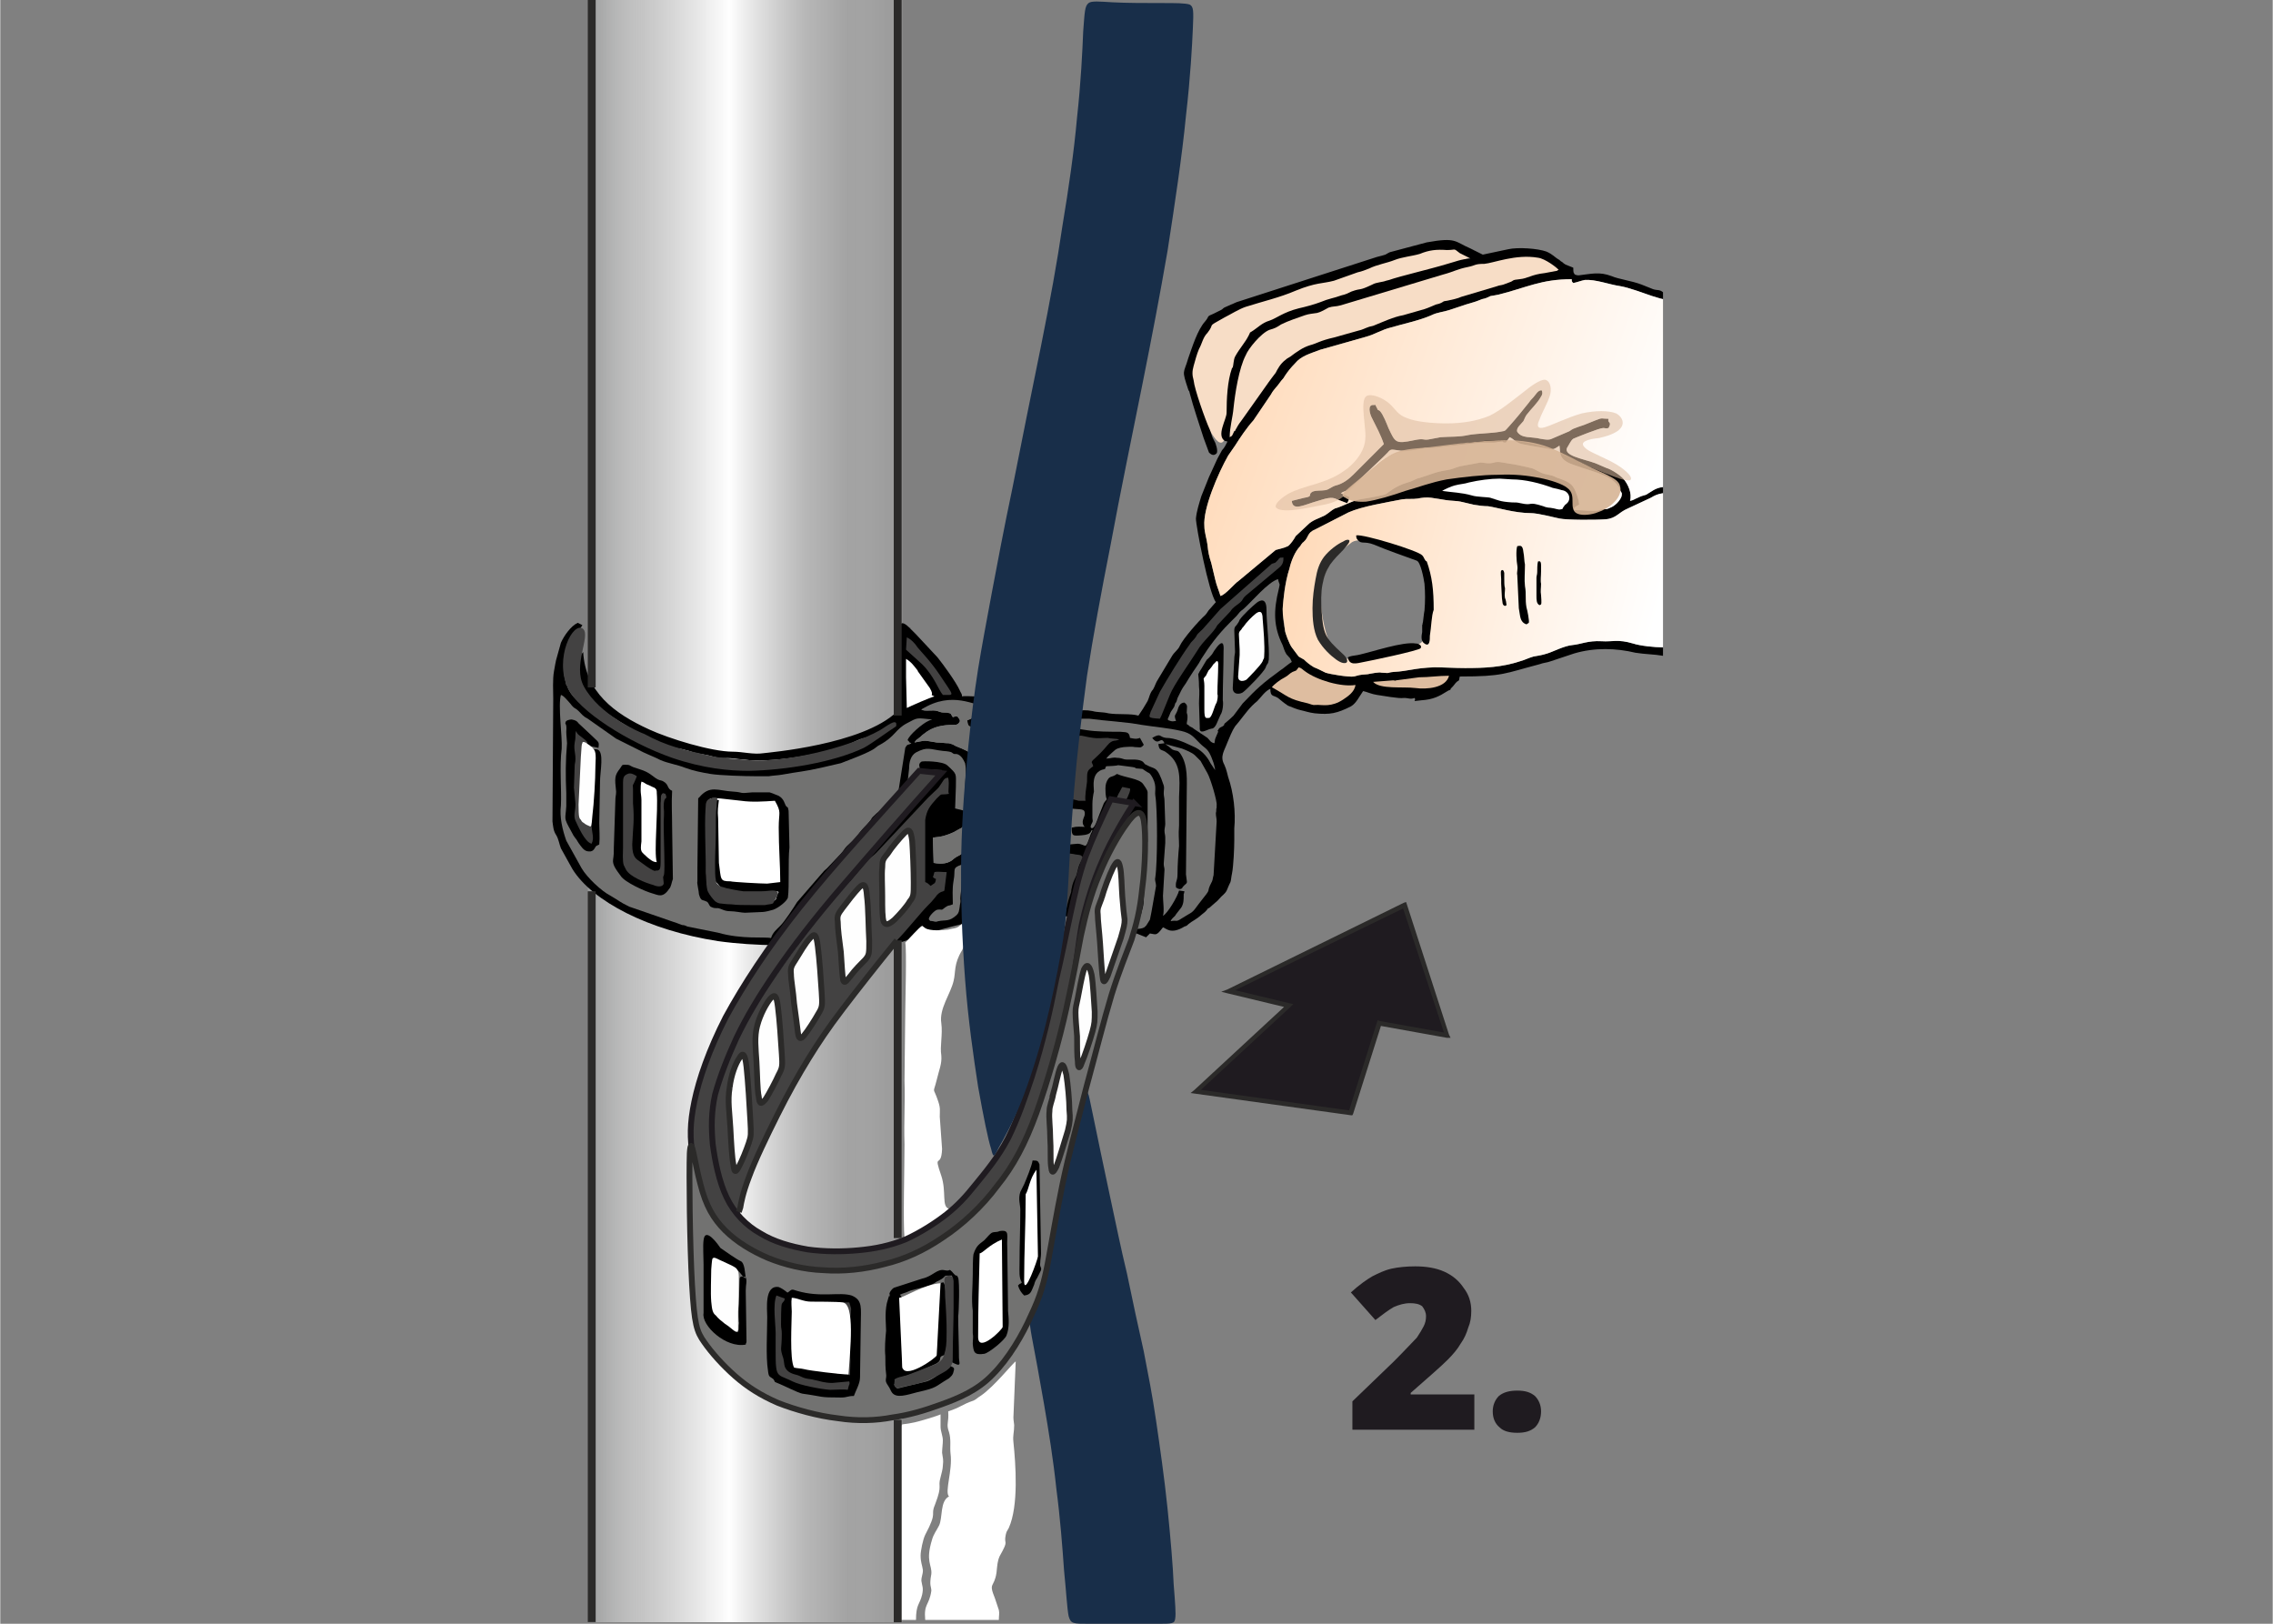 <?xml version="1.0" encoding="UTF-8"?>
<!DOCTYPE svg PUBLIC "-//W3C//DTD SVG 1.1//EN" "http://www.w3.org/Graphics/SVG/1.1/DTD/svg11.dtd">
<!-- Creator: CorelDRAW X8 -->
<svg xmlns="http://www.w3.org/2000/svg" xml:space="preserve" width="29.633mm" height="21.167mm" version="1.1" style="shape-rendering:geometricPrecision; text-rendering:geometricPrecision; image-rendering:optimizeQuality; fill-rule:evenodd; clip-rule:evenodd"
viewBox="0 0 2963 2117"
 xmlns:xlink="http://www.w3.org/1999/xlink">
 <rect x="0" y="0" width="2963" height="2117" fill="#808080" stroke="none"/>
 <defs>
  <style type="text/css">
   <![CDATA[
    .str6 {stroke:#2B2A29;stroke-width:7.56}
    .str0 {stroke:#1F1B20;stroke-width:7.56}
    .str4 {stroke:#2B2A29;stroke-width:7.56}
    .str1 {stroke:#2B2A29;stroke-width:7.56}
    .str8 {stroke:#2B2A29;stroke-width:7.56}
    .str5 {stroke:#2B2A29;stroke-width:7.56}
    .str7 {stroke:#2B2A29;stroke-width:7.56}
    .str3 {stroke:#2B2A29;stroke-width:7.56}
    .str2 {stroke:#2B2A29;stroke-width:7.56}
    .fil13 {fill:none}
    .fil11 {fill:#FEFEFE}
    .fil5 {fill:#727271}
    .fil4 {fill:#434242}
    .fil12 {fill:#2B2A29}
    .fil10 {fill:#216435}
    .fil15 {fill:#1F1B20}
    .fil0 {fill:#182E49}
    .fil19 {fill:#DEBDA0}
    .fil9 {fill:#DEBDA0}
    .fil1 {fill:#F7DDC6}
    .fil3 {fill:black}
    .fil8 {fill:white}
    .fil16 {fill:#2B2A29;fill-rule:nonzero}
    .fil14 {fill:#1F1B20;fill-rule:nonzero}
    .fil17 {fill:#DEBDA0;fill-opacity:0.569}
    .fil18 {fill:#D6B394;fill-opacity:0.902}
    .fil6 {fill:url(#id2)}
    .fil7 {fill:url(#id3)}
    .fil2 {fill:url(#id4)}
   ]]>
  </style>
   <mask id="id0">
  <radialGradient id="id1" gradientUnits="userSpaceOnUse" cx="1934.13" cy="674.95" r="0" fx="1934.13" fy="674.95">
   <stop offset="0" style="stop-opacity:1; stop-color:white"/>
   <stop offset="1" style="stop-opacity:0; stop-color:white"/>
  </radialGradient>
    <rect style="fill:url(#id1)" x="1934" y="675" width="94.23" height="159.21"/>
   </mask>
  <linearGradient id="id2" gradientUnits="userSpaceOnUse" x1="1595.1" y1="473.66" x2="2142.35" y2="667.44">
   <stop offset="0" style="stop-opacity:1; stop-color:peachpuff"/>
   <stop offset="1" style="stop-opacity:1; stop-color:white"/>
  </linearGradient>
  <linearGradient id="id3" gradientUnits="userSpaceOnUse" xlink:href="#id2" x1="1684.33" y1="705.87" x2="2155.81" y2="819.52">
  </linearGradient>
  <linearGradient id="id4" gradientUnits="userSpaceOnUse" x1="745.18" y1="1057.3" x2="1155.04" y2="1057.3">
   <stop offset="0" style="stop-opacity:1; stop-color:#5B5B5B"/>
   <stop offset="0.059" style="stop-opacity:1; stop-color:#9D9E9E"/>
   <stop offset="0.22" style="stop-opacity:0.698; stop-color:#E1E1E1"/>
   <stop offset="0.502" style="stop-opacity:1; stop-color:#FEFEFE"/>
   <stop offset="0.749" style="stop-opacity:0.588; stop-color:gainsboro"/>
   <stop offset="0.878" style="stop-opacity:0.639; stop-color:#B6B6B6"/>
   <stop offset="1" style="stop-opacity:1; stop-color:#9D9D9D"/>
  </linearGradient>
 </defs>
 <g id="Ebene_x0020_1">
  <path class="fil0" d="M1345 1743c4,21 10,53 16,88 6,35 12,72 16,110 5,38 8,77 10,106 3,30 4,50 6,60 3,10 5,10 28,10 22,0 63,0 86,0 22,0 24,0 25,-7 1,-6 0,-19 -2,-44 -1,-24 -4,-60 -8,-99 -4,-39 -10,-81 -15,-115 -5,-34 -10,-59 -16,-90 -7,-31 -15,-68 -22,-102 -8,-33 -14,-63 -22,-100 -8,-37 -17,-81 -22,-105 -5,-23 -5,-26 -7,-30 -1,-3 -3,-6 -7,7 -5,13 -10,42 -16,68 -5,25 -10,48 -15,72 -5,24 -9,49 -13,67 -4,18 -7,30 -11,40 -4,9 -10,16 -13,24 -2,8 -2,18 2,40z"/>
  <path class="fil1" d="M1582 569c-8,-11 -21,-36 -26,-58 -5,-22 -3,-41 2,-57 4,-16 12,-29 30,-42 17,-12 46,-23 81,-33 34,-11 75,-20 108,-30 33,-11 58,-22 75,-26 17,-4 25,-1 35,1 9,1 19,0 27,1 8,1 14,4 9,8 -5,3 -20,7 -45,16 -25,9 -60,24 -93,36 -34,12 -67,22 -90,30 -24,9 -38,17 -49,22 -11,6 -19,10 -25,17 -6,7 -10,16 -14,31 -3,14 -6,33 -7,49 -1,16 -1,29 -3,37 -2,7 -7,10 -15,-2z"/>
  <rect class="fil2" x="766" width="410" height="2115"/>
  <path class="fil3" d="M1280 1199l-4 1c-30,6 -64,15 -100,28 -23,-5 -140,13 -240,-1 -91,-14 -164,-52 -190,-94l-15 -27c-2,-5 -3,-12 -6,-17 -4,-6 -4,-11 -5,-18l1 -160c0,-10 -1,-25 1,-36 1,-5 2,-13 4,-19l5 -18c4,-9 13,-22 22,-26l6 3c-2,3 -2,4 -5,6 -12,10 -21,43 -19,58l3 14c0,0 0,0 1,1 4,13 16,22 27,31 4,3 7,7 12,9 2,1 1,0 3,2 2,1 2,1 3,3 3,2 4,2 7,4 2,2 3,3 6,5l14 8c11,5 23,14 36,18 13,4 17,9 41,15 3,1 3,1 7,3 9,3 26,7 35,8l69 2c6,-1 13,-1 18,-1 40,-6 62,-17 95,-25l2 0c1,-1 2,-1 4,-2 4,-1 3,0 7,-2 3,-1 6,-3 8,-4 6,-4 38,-28 13,-13 -13,7 -19,6 -28,10 -34,17 -106,29 -142,26 -6,-1 -13,-1 -18,-2 -17,-2 -13,2 -34,-4 -5,-1 -10,-2 -16,-3 -5,-1 -9,-3 -14,-4 -9,-3 -22,-3 -30,-8l-25 -12c-12,-4 -20,-11 -31,-17l-17 -11c-4,-4 -7,-5 -11,-8 -14,-11 -27,-27 -30,-46 -4,-21 8,-21 10,-26 3,52 40,80 86,101 26,12 81,29 109,29 13,0 27,4 40,2 7,-1 129,-11 174,-54 3,-27 -4,-95 5,-114 2,-4 8,1 11,4 1,0 1,1 2,1 -1,-1 -2,-1 -2,-1 -3,-3 6,6 9,9l28 30c8,10 24,32 29,43 1,3 3,4 3,8 4,-1 12,0 18,0 15,-1 8,3 16,4 -1,3 -3,5 -6,7 -3,1 -8,-1 -12,-1 -5,-1 -8,0 -13,-1 -26,-3 -31,-2 -56,8 4,3 15,0 21,2 5,2 6,2 12,2 7,1 5,2 8,6 4,-1 1,-1 6,-1 1,2 4,4 3,7 -2,3 -3,4 -7,4 -15,0 -28,2 -40,12 -3,2 -3,3 -6,5 -3,3 -3,1 -6,6 17,-3 10,-3 29,0 5,0 11,1 16,1 8,2 6,3 12,5 5,2 18,7 19,12 2,6 3,69 1,74l-7 10c-2,1 -2,2 -4,4 -2,2 -3,5 -6,6l-9 5c-9,4 -15,6 -27,7l1 33c11,2 20,1 27,-6 4,-3 8,-4 11,-7 5,-5 -1,-7 9,-10l-1 -9c2,0 19,2 22,1 -1,-6 -3,-2 -4,-11l-14 -1 -2 -9c7,-1 12,0 20,0 1,-10 -2,-10 2,-20 2,-6 4,-15 2,-21 -3,-6 -7,-5 -6,-13 2,-10 6,-13 6,-18 1,-8 2,-23 0,-30 -1,-6 -1,-1 -5,-7 -5,-6 -1,-8 -10,-14 -6,-4 -13,1 -13,-11 3,-1 5,-2 8,-4 7,-8 24,13 21,-10 -1,-4 0,-13 1,-17 0,-7 10,9 11,22 1,9 -1,26 -1,35 0,7 1,12 1,18 0,17 -1,16 -6,32 -3,7 0,8 2,14 6,12 0,23 -1,33 -1,8 0,11 -2,18 -3,9 0,9 2,16 3,8 0,27 -1,36 -4,43 -13,39 -19,61 1,2 2,4 3,6z"/>
  <path class="fil3" d="M1294 1216l-18 -16c2,0 3,0 5,-1 27,-4 52,-6 76,-6 54,0 99,13 137,29l5 -5c8,1 8,4 17,-8 4,1 10,10 28,-1 3,-1 3,-1 5,-3 6,-5 9,-5 18,-13 4,-3 5,-4 8,-8 1,0 1,0 1,0l8 -7c4,-3 5,-5 8,-8 9,-8 6,-7 12,-19 1,-3 1,-7 2,-11 2,-10 3,-34 3,-44 0,-6 0,-10 0,-15 2,-21 -1,-47 -8,-67 -1,-4 -2,-8 -3,-11l-2 -5c-6,-11 0,-18 4,-29 3,-7 6,-15 10,-21l5 -6c8,-10 14,-19 24,-27 5,-5 10,-13 17,-16 0,11 4,8 10,12 5,4 7,6 13,10 5,2 12,5 17,6 5,1 10,3 18,4 20,2 29,0 47,-9 7,-4 11,-13 16,-20 5,1 11,4 18,5 8,1 28,5 35,4l2 0c3,0 7,2 12,0 1,1 1,2 0,4l9 -1c15,-1 23,-5 34,-12 3,-2 1,0 4,-2 0,-1 0,-1 1,-2 0,0 0,0 0,0l1 -1c3,-3 3,-4 6,-7l3 -2c0,-1 1,-4 1,-5 57,0 58,-4 104,-16 5,-2 10,-2 15,-4l30 -10c27,-8 55,-7 80,-1 12,2 25,2 36,4l0 -11c-11,0 -30,-2 -39,-5 -20,-6 -27,-2 -41,-3 -18,-1 -27,4 -38,5 -11,1 -26,9 -33,11 -6,2 -12,3 -18,4 -7,2 -10,4 -17,6 -24,8 -47,9 -72,9 -14,0 -28,-1 -40,-1 -27,1 -33,5 -53,6 -11,1 -2,2 -16,1 -3,-1 -13,1 -18,2 -13,1 -10,1 -18,3 -7,1 -31,-3 -37,-5 -4,-2 -12,-6 -15,-7 -5,-3 -9,-6 -13,-10 -2,-1 -5,-3 -7,-4l-9 -12c-3,-4 -9,-19 -9,-23 -6,-25 0,-63 6,-80 2,-9 7,-22 14,-29 1,-2 2,-3 2,-3 2,-2 0,-1 2,-2 8,-7 4,-12 16,-17l43 -22c18,-8 50,-13 70,-17 6,-1 14,0 20,-1 5,-1 12,-2 18,-1 8,1 12,2 19,3 6,1 15,1 19,2l17 4c6,1 13,2 19,2 13,2 35,9 56,9 8,0 28,5 37,7 9,2 47,2 60,1 14,-1 17,-9 29,-14l30 -14c5,-3 9,-5 16,-6l0 -8c-10,1 -15,6 -22,10 -4,1 -7,2 -11,4 -5,2 -5,3 -10,4 3,-10 -3,-22 -8,-28 -4,-5 -16,-13 -23,-15l-14 -6c-16,-6 -45,-10 -36,-22 2,-3 4,-8 7,-10 2,-1 34,-14 39,-14 3,0 3,1 7,0 5,-9 -2,-6 0,-12 -10,0 -7,-2 -17,2l-15 6c-6,2 -9,3 -14,5 -4,2 -4,3 -7,4l-21 9c-4,2 -9,1 -15,0 -12,-3 -24,0 -30,-9 -2,-5 5,-10 8,-14 2,-4 2,-5 4,-8 6,-8 14,-15 19,-24 2,-3 2,-5 1,-8 -5,-1 -8,6 -12,10 -2,2 -3,3 -5,6 -8,10 -16,20 -25,30 -8,9 -5,6 -13,8 -12,2 -28,2 -40,4 -13,3 -25,2 -37,3l-16 3c-8,1 -5,-2 -19,1 -24,5 -24,3 -33,-16 -2,-5 -7,-18 -11,-22 -2,-2 -3,-1 -3,-2l-2 -4c-2,-3 1,-2 -3,-2 -9,-1 -5,12 -3,16 6,12 12,23 16,35l-40 40c-6,6 -14,12 -23,14 -6,2 -8,5 -13,6 -6,1 -12,0 -17,2 -7,4 2,6 -11,8l-16 4c1,14 16,5 34,0 10,-3 18,-6 25,-2l13 5c2,-3 2,-3 3,-8l-9 -4c-1,-1 -1,0 -2,-1 6,-4 8,-2 13,-7l43 -41c2,-2 3,-3 5,-5 4,-5 5,-4 13,-3 11,2 21,0 31,-2 7,-2 8,0 13,-1 6,0 12,-1 18,-2l46 -5c6,0 11,0 17,0 5,0 5,-1 8,-1 8,-1 1,1 8,1 2,-3 3,-4 5,-7 5,2 6,5 13,8 5,2 28,5 37,7 8,2 10,-1 15,-4 1,6 0,8 2,13 4,10 18,12 28,16 18,6 40,11 48,26 1,2 0,1 1,3 2,4 3,3 2,8 -2,6 -9,13 -15,15 -6,3 -6,1 -10,2 -6,1 -2,2 -12,2 -8,0 -15,-1 -25,-1 0,-3 0,-3 3,-5 2,-2 -1,0 2,-1l2 -2c-2,-3 0,0 -1,-4 -5,-18 -8,-23 -22,-28 -5,-2 -4,-2 -8,-3 -5,-3 -12,-3 -17,-5 -6,-2 -10,-6 -16,-7 -8,-2 -9,-2 -18,-4 -7,-1 -12,-2 -18,-3 -11,-2 -10,1 -18,1 -5,0 -7,-1 -11,-1l-27 5c-7,2 -10,4 -17,5 -14,2 -22,6 -35,10 -6,1 -8,4 -16,6 -17,5 -26,14 -28,15 -4,2 -17,4 -22,5l-12 2c-11,2 -22,9 -33,12 -4,2 -8,6 -13,9 -8,4 -16,6 -22,12l-16 15c-2,4 -7,11 -10,13 -4,2 -12,4 -16,5l-48 40c-6,4 -17,18 -24,20 -2,-7 -5,-13 -7,-22l-5 -21c-3,-9 -4,-14 -5,-24 -1,-8 -4,-16 -4,-24 -2,-23 18,-69 31,-92l9 -13c7,-11 15,-23 24,-33l23 -34c3,-6 8,-10 12,-16 2,-3 4,-4 6,-8 4,-6 8,-11 13,-16 8,-10 20,-13 33,-18l60 -17c11,-3 20,-9 32,-12 17,-5 37,-9 53,-16 8,-4 15,-4 24,-7l21 -7c7,-2 14,-4 21,-7 5,-1 7,-2 11,-4 5,-1 7,-1 11,-2 36,-9 55,-20 95,-20 0,3 0,3 2,5 5,-1 10,-3 15,-4 14,-1 32,6 46,8 12,2 30,9 42,13 4,1 9,3 14,4l0 -9c-5,-4 -7,-2 -13,-4 -5,-2 -10,-4 -15,-6 -13,-5 -30,-7 -39,-11 -16,-6 -26,-3 -43,-1 -3,0 -6,-1 -6,-3 -1,0 -1,-5 -1,-7 -3,-1 -7,-3 -10,-4 -2,-1 -3,-2 -4,-3 -3,-2 -2,-1 -4,-3 -7,-4 -8,-7 -17,-11 -11,-4 -37,-6 -50,-3l-33 7 -16 -8c-21,-9 -18,-15 -57,-8l-45 12c-5,1 -5,2 -9,4 -3,1 -7,2 -11,3l-180 58c-4,1 -7,3 -10,4 -4,2 -5,2 -9,4 -3,2 -2,2 -4,3l-10 5c-10,4 -5,3 -11,10 -10,11 -17,34 -22,48 -6,21 -9,14 0,41 1,3 1,0 2,5 5,19 12,39 18,58l7 19c4,4 7,4 10,1 2,-3 -1,-13 -3,-16 -4,-7 -3,-8 -6,-15 -6,-13 -20,-53 -21,-64 -2,-7 -2,-12 0,-19 2,-7 4,-15 7,-22 4,-7 5,-15 11,-21 11,-14 -3,-6 22,-20 8,-4 19,-11 28,-14 22,-7 44,-12 65,-21 27,-11 35,-9 50,-13l31 -11c5,-1 10,-3 15,-5 10,-5 23,-7 33,-11 10,-4 23,-5 33,-8 12,-5 22,-6 35,-5 13,0 8,-3 17,4l14 7c-13,1 -19,4 -30,7 -23,7 -62,16 -76,21l-4 1c-5,2 -13,2 -18,5 -19,9 -13,4 -27,9 -4,2 -8,4 -13,5 -11,4 -16,4 -28,9 -8,3 -19,6 -28,8 -20,5 -29,13 -38,16 -10,3 -15,9 -23,14 -4,3 -1,-1 -4,5 -5,10 -12,17 -18,28 -2,4 -2,11 -3,14l-1 1c-6,17 -7,40 -7,58 0,9 -14,30 -2,37 1,0 1,0 1,0 0,0 1,1 1,0 0,0 1,1 1,1 -2,4 -4,8 -7,11 -2,4 -4,7 -6,11l-11 24c-3,8 -7,17 -10,25 -3,10 -6,19 -7,29 0,10 17,98 26,109 0,0 0,0 0,0l-7 8c-4,4 -4,6 -7,9 -8,7 -29,31 -33,40 -2,5 -7,8 -10,13l-18 30c-4,6 -4,9 -7,14 -4,4 -5,11 -7,15 -2,3 -4,7 -6,10l-6 9c-10,-3 -27,-1 -39,-3 -8,-2 -14,-1 -21,-3 -16,-3 -26,1 -32,7 2,16 -1,28 -1,43 0,8 1,19 -3,26 -4,10 -2,24 -3,34l-3 20c-2,11 2,7 0,29 -2,24 -10,26 -10,51 -1,11 -5,18 -6,26 0,8 -2,18 -5,26 -1,1 -3,2 -4,4 -22,23 -42,59 -76,6 0,0 13,17 13,17z"/>
  <path class="fil4" d="M976 1005c48,-1 110,-11 150,-30 11,-6 31,-21 42,-28 3,-13 -14,1 -21,5 -41,23 -126,43 -171,39 -17,-2 -36,-2 -52,-6 -31,-7 -55,-12 -84,-28 -8,-3 -59,-25 -79,-62 -15,-27 9,-66 -1,-75 -13,-11 -38,38 -20,77 14,30 79,71 136,91 41,14 75,17 100,17z"/>
  <path class="fil5" d="M1282 919c-10,3 -40,-20 -81,6 4,3 15,0 21,2 5,2 6,2 12,2 7,1 5,2 8,6 4,-1 1,-1 6,-1 1,2 4,4 3,7 -2,3 -3,4 -7,4 -15,0 -28,2 -40,12 -3,2 -3,3 -6,5 -3,3 -3,1 -6,6 17,-3 10,-3 29,0 5,0 11,1 16,1 8,2 6,3 12,5 5,2 18,7 19,12 2,6 3,69 1,74l-7 10c-2,1 -2,2 -4,4 -2,2 -3,5 -6,6l-9 5c-9,4 -15,6 -27,7l1 33c11,2 20,1 27,-6 4,-3 8,-4 11,-7 5,-5 -1,-7 9,-10l-1 -9c2,0 19,2 22,1 -1,-6 -3,-2 -4,-11l-14 -1 -2 -9c7,-1 12,0 20,0 1,-10 -2,-10 2,-20 2,-6 4,-15 2,-21 -3,-6 -7,-5 -6,-13 2,-10 6,-13 6,-18 1,-8 2,-23 0,-30 -1,-6 -1,-1 -5,-7 -5,-6 -1,-8 -10,-14 -6,-4 -13,1 -13,-11 3,-1 5,-2 8,-4 7,-8 24,13 21,-10 0,-5 0,-15 -8,-6z"/>
  <path class="fil6" d="M2168 635l0 -245c-5,-1 -10,-3 -14,-4 -12,-4 -30,-11 -42,-13 -14,-2 -32,-9 -46,-8 -5,1 -10,3 -15,4 -2,-2 -2,-2 -2,-5 -40,0 -59,11 -95,20 -4,1 -6,1 -11,2 -4,2 -6,3 -11,4 -7,3 -14,5 -21,7l-21 7c-9,3 -16,3 -24,7 -16,7 -36,11 -53,16 -12,3 -21,9 -32,12l-60 17c-13,5 -25,8 -33,18 -5,5 -9,10 -13,16 -2,4 -4,5 -6,8 -4,6 -9,10 -12,16l-23 34c-9,10 -17,22 -24,33l-9 13c-13,23 -33,69 -31,92 0,8 3,16 4,24 1,10 2,15 5,24l5 21c2,9 5,15 7,22 7,-2 18,-16 24,-20l48 -40c4,-1 12,-3 16,-5 3,-2 8,-9 10,-13l16 -15c6,-6 14,-8 22,-12 5,-3 9,-7 13,-9 11,-3 22,-10 33,-12l12 -2c5,-1 18,-3 22,-5 2,-1 11,-10 28,-15 8,-2 10,-5 16,-6 13,-4 21,-8 35,-10 7,-1 10,-3 17,-5l27 -5c4,0 6,1 11,1 8,0 7,-3 18,-1 6,1 11,2 18,3 9,2 10,2 18,4 6,1 10,5 16,7 5,2 12,2 17,5 4,2 3,1 8,3 14,5 17,10 22,28 1,4 -1,1 1,4l-2 2c-3,1 0,-1 -2,1 -3,2 -3,2 -3,5 10,0 17,1 25,1 10,0 6,-1 12,-2 4,-1 4,1 10,-2 6,-2 13,-9 15,-15 1,-5 0,-4 -2,-8 -1,-2 0,-1 -1,-3 -8,-15 -30,-20 -48,-26 -10,-4 -24,-6 -28,-16 -2,-5 -1,-7 -2,-13 -5,3 -7,6 -15,4 -9,-2 -32,-5 -37,-7 -7,-3 -8,-6 -13,-8 -2,3 -3,4 -5,7 -7,0 0,-2 -8,-1 -3,0 -3,1 -8,1 -6,0 -11,0 -17,0l-46 5c-6,1 -12,2 -18,2 -5,1 -6,-1 -13,1 -10,2 -20,4 -31,2 -8,-1 -9,-2 -13,3 -2,2 -3,3 -5,5l-43 41c-5,5 -7,3 -13,7 1,1 1,0 2,1l9 4c-1,5 -1,5 -3,8l-13 -5c-7,-4 -15,-1 -25,2 -18,5 -33,14 -34,0l16 -4c13,-2 4,-4 11,-8 5,-2 11,-1 17,-2 5,-1 7,-4 13,-6 9,-2 17,-8 23,-14l40 -40c-4,-12 -10,-23 -16,-35 -2,-4 -6,-17 3,-16 4,0 1,-1 3,2l2 4c0,1 1,0 3,2 4,4 9,17 11,22 9,19 9,21 33,16 14,-3 11,0 19,-1l16 -3c12,-1 24,0 37,-3 12,-2 28,-2 40,-4 8,-2 5,1 13,-8 9,-10 17,-20 25,-30 2,-3 3,-4 5,-6 4,-4 7,-11 12,-10 1,3 1,5 -1,8 -5,9 -13,16 -19,24 -2,3 -2,4 -4,8 -3,4 -10,9 -8,14 6,9 18,6 30,9 6,1 11,2 15,0l21 -9c3,-1 3,-2 7,-4 5,-2 8,-3 14,-5l15 -6c10,-4 7,-2 17,-2 -2,6 5,3 0,12 -4,1 -4,0 -7,0 -5,0 -37,13 -39,14 -3,2 -5,7 -7,10 -9,12 20,16 36,22l14 6c7,2 19,10 23,15 5,6 11,18 8,28 5,-1 5,-2 10,-4 4,-2 7,-3 11,-4 7,-4 12,-9 22,-10z"/>
  <path class="fil7" d="M2168 844l0 -201c-7,1 -11,3 -16,6l-30 14c-12,5 -15,13 -29,14 -13,1 -51,1 -60,-1 -9,-2 -29,-7 -37,-7 -21,0 -43,-7 -56,-9 -6,0 -13,-1 -19,-2l-17 -4c-4,-1 -13,-1 -19,-2 -7,-1 -11,-2 -19,-3 -6,-1 -13,0 -18,1 -6,1 -14,0 -20,1 -20,4 -52,9 -70,17l-43 22c-12,5 -8,10 -16,17 -2,1 0,0 -2,2 0,0 -1,1 -2,3 -7,7 -12,20 -14,29 -6,19 -8,40 -9,53 0,10 2,16 3,27 0,4 6,19 9,23l9 12c2,1 5,3 7,4 4,4 8,7 13,10 3,1 11,5 15,7 6,2 30,6 37,5 8,-2 5,-2 18,-3 5,-1 15,-3 18,-2 14,1 5,0 16,-1 19,-1 26,-5 53,-6 12,0 26,1 40,1 25,0 48,-1 72,-9 7,-2 10,-4 17,-6 6,-1 12,-2 18,-4 7,-2 22,-10 33,-11 11,-1 20,-6 38,-5 14,1 21,-3 41,3 9,3 28,5 39,5zm-407 -136c-4,3 -11,8 -17,14 -6,6 -11,12 -14,20 -4,8 -7,17 -8,28 -1,10 0,22 2,34 2,12 5,25 10,35 4,10 10,16 15,18 5,3 10,2 19,0 9,-2 31,-5 44,-8 13,-3 26,-6 33,-8 8,-2 10,-3 12,-14 2,-10 4,-30 4,-48 0,-18 -2,-34 -5,-43 -4,-9 -10,-12 -23,-17 -14,-5 -35,-11 -46,-13 -11,-3 -22,-2 -26,2z"/>
  <path class="fil5" d="M1005 1223c2,-7 7,-11 12,-16 6,-6 17,-23 22,-31l32 -37c4,-4 0,-1 7,-7l18 -19c4,-4 4,-6 8,-10 5,-5 10,-8 14,-14 4,-6 7,-9 12,-14 10,-11 2,-5 13,-15 2,-1 6,-4 8,-6l13 -15c3,-2 2,-1 4,-3l3 -4 9 -57c3,-6 4,-3 8,-6 -5,-2 -1,-1 -5,-4 2,-7 20,-22 27,-25 4,-2 3,-1 5,-2 -21,-2 -18,-3 -33,5 -15,8 -15,17 -35,28 -4,2 -3,2 -6,4 -7,6 -35,16 -45,20l-26 6c-22,5 -29,5 -51,9 -6,1 -11,1 -17,2 -9,0 -11,0 -17,0 -14,0 -47,-1 -59,-3 -12,-2 -22,-4 -33,-8 -10,-4 -23,-6 -32,-10 -12,-6 -19,-8 -30,-14 -10,-5 -18,-9 -28,-14l-37 -26c-6,-3 -8,-6 -12,-10 -5,-5 -5,-2 -11,-10 -3,-3 -8,-10 -12,-11 -4,14 2,55 1,70 -3,23 0,54 -1,74 -2,15 2,32 7,46l20 36c7,12 26,30 38,36 12,7 10,7 24,14l55 19c6,2 9,3 14,5 3,0 5,1 7,2l40 8c31,9 61,5 69,7z"/>
  <path class="fil4" d="M944 1556c4,9 12,28 20,31 0,-6 3,-13 3,-19 0,-15 0,-5 1,-16 1,-5 9,-26 11,-32 3,-4 5,-9 7,-15l9 -18c5,-12 13,-27 18,-37l34 -60c2,-3 2,-3 4,-6 3,-5 5,-9 8,-14l9 -13c2,-4 6,-7 9,-12 1,-2 3,-4 4,-6 2,-2 2,-4 4,-6l59 -79c3,-2 4,-2 6,-5l19 -23c12,-12 31,-36 40,-45 4,-4 6,-6 10,-11 6,-9 11,-7 12,-9l3 -24c-6,0 -12,-1 -16,0l-2 7c1,0 1,0 1,0 1,2 2,1 3,2 -1,7 -2,5 -7,9 -2,-2 -4,-4 -7,-5l0 -81c2,-13 6,-18 15,-28 8,-8 4,-4 16,-6 -2,-3 1,-11 -1,-21 -6,0 -6,4 -12,12 -2,3 -13,12 -19,19l-63 67c-4,4 -9,7 -12,11l-22 26c0,0 -1,0 -1,0l-43 51c-5,9 -5,6 -11,14l-55 76c-2,3 -4,4 -6,7l-13 21c-2,3 -3,5 -5,8 -12,23 -29,59 -36,84 -18,73 -3,103 6,146z"/>
  <path class="fil8" d="M1206 2112l96 0c0,-5 1,-9 0,-13l-5 -15c-9,-22 -1,-13 2,-34 1,-9 1,-14 4,-21 13,-23 5,-14 8,-28 1,-5 2,-5 4,-9 13,-29 9,-83 6,-112 -1,-9 1,-12 1,-22 0,-2 -1,-6 -1,-10l3 -73c-3,1 -28,33 -46,45l-3 2c-3,2 -2,2 -6,4 -15,5 -17,9 -33,14 1,16 -3,16 1,27 3,10 1,19 2,28 3,22 -8,50 -2,56 -12,6 -8,28 -13,38 -3,6 -7,11 -9,18 -9,29 0,33 -1,45 -3,16 0,16 0,22 -3,20 -10,16 -8,38z"/>
  <path class="fil8" d="M1202 1207c-4,2 -18,18 -22,22 2,8 0,81 0,90l-1 90c1,31 -1,51 0,83 0,28 -2,103 0,122 6,-1 12,-4 17,-7l15 -9c14,-6 20,-15 29,-21l-3 -1c-10,-3 -3,-22 -10,-43 -11,-32 0,-8 1,-35l-3 -42c0,-9 1,-11 -2,-20 -7,-21 -7,-8 -2,-28 3,-13 7,-21 6,-32 -2,-12 2,-27 0,-42 -3,-19 12,-38 16,-55 3,-12 0,-22 11,-40 2,-4 6,-13 7,-19 2,-8 2,-15 4,-23 -5,1 -10,7 -14,10 -5,4 -8,3 -15,5 -7,1 -24,2 -30,-2l-4 -3z"/>
  <path class="fil4" d="M907 1463c0,18 2,37 5,54 1,7 3,12 3,19 1,13 6,22 10,35 6,18 18,32 32,45 3,2 4,2 7,4 10,9 32,18 44,22 10,3 46,9 54,9 12,0 25,2 37,3 7,0 31,-2 38,-5 15,-5 37,-9 52,-14 2,0 6,-1 8,-2l14 -9c7,-5 14,-6 22,-11 17,-13 34,-26 48,-41 6,-7 13,-13 18,-21 0,0 0,-1 0,-1 0,0 0,0 1,0l25 -43c6,-9 10,-20 15,-30 11,-22 21,-47 28,-71 1,-4 2,-6 3,-9l1 -7c2,-6 1,-10 4,-16 3,-8 3,-18 4,-27 2,-6 3,-11 4,-18l6 -28c1,-4 0,-6 0,-9 1,-5 4,-12 4,-18 1,-8 1,-10 2,-18 3,-10 2,-23 7,-35l15 -51c2,-13 7,-22 9,-35 2,-7 4,-10 7,-16 2,-5 4,-11 6,-16l5 -12c4,-13 12,-24 16,-34 2,-7 5,-8 7,-14l2 -4c1,-3 4,-8 3,-11l-10 -2c-2,3 -3,6 -5,9l-9 20c-2,4 -4,5 -6,10 -3,8 -7,16 -10,23l-9 23c-4,16 -11,30 -16,46 -2,6 -4,20 -7,25 -4,9 -9,44 -13,61 -2,4 -3,8 -4,12 -3,15 -1,16 -3,28l-20 106c-1,4 -2,7 -4,11l-6 25c-2,7 -10,26 -13,33 -2,5 -2,6 -4,11 -3,8 -8,17 -12,25 0,0 0,0 0,0l-1 2c-3,5 -5,10 -9,14 -5,5 -8,13 -12,19 -3,4 -4,7 -7,10 -16,20 -10,10 -23,24l-16 15c-14,12 -29,24 -45,34 -7,5 -15,7 -21,11 -17,11 -57,16 -79,17 -4,0 -10,-1 -13,-1 -2,0 -4,1 -6,1 -5,1 -5,0 -10,0 -6,0 -8,2 -15,1 -6,-1 -10,-1 -17,-2 -10,0 -19,-6 -33,-9 -9,-1 -13,-2 -21,-7 0,0 0,0 0,0 -1,-1 -1,-1 -1,-1l-29 -21c-15,-13 -26,-30 -33,-50l-6 -24c-1,-3 -2,-5 -3,-8 -4,-28 1,-27 1,-36 0,-5 -3,-8 -2,-21 4,-36 6,-57 19,-90 2,-4 2,-5 4,-9 0,-1 1,-2 2,-4l33 -60c6,-11 14,-21 21,-31l18 -28c4,-6 9,-8 13,-13 4,-5 4,-8 10,-15 8,-9 14,-20 23,-28l37 -43c0,0 2,-2 2,-2l12 -13c2,-3 3,-4 5,-7 9,-11 22,-20 36,-38 8,-9 17,-17 25,-25 4,-5 8,-8 12,-12 6,-7 11,-14 18,-20 4,-3 3,-2 6,-6 4,-7 9,-9 11,-14l-14 -1c-2,9 -6,5 -13,14l-9 9c-5,3 -8,9 -13,14l-9 8c-1,0 -1,0 -1,1 -2,1 0,0 -2,1 -3,5 -6,9 -11,13 -4,4 -9,7 -12,11 -4,7 -13,13 -17,20 -3,3 -3,4 -6,6 -4,4 -8,8 -12,13 -4,6 -6,7 -11,12l-18 19c-3,3 -2,3 -5,7 -7,11 -19,21 -29,34 -6,8 -10,11 -15,20 -4,6 -11,12 -16,19 -3,4 -2,5 -5,8 -2,4 -8,9 -10,13l-11 15c-3,5 -5,10 -9,15l-28 45c-4,7 -21,40 -23,49 -2,8 -6,16 -9,25 -2,7 -3,16 -6,23l-2 4c-1,5 -3,15 -4,18 0,6 -1,18 -1,24z"/>
  <path class="fil3" d="M971 1190l23 -1c3,0 11,-2 14,-3 6,-2 18,-11 19,-16 2,-14 0,-49 2,-65l-1 -43c0,-5 0,-5 -1,-9 -2,-2 -1,0 -3,-3 -2,-4 -3,-11 -13,-14 -2,-1 -5,-2 -8,-3l-22 0c-20,2 -10,0 -26,-1 -19,-1 -30,-9 -44,8 -1,1 -1,0 -1,1l-1 91c0,8 0,10 0,17 -1,2 2,13 2,17 3,10 4,6 11,10 2,2 2,4 4,6 4,2 5,2 10,2 5,1 8,4 16,4 6,0 15,2 19,2z"/>
  <path class="fil1" d="M1603 570c4,-2 3,-2 6,-8 0,0 0,0 1,0 0,-1 1,-2 2,-4 2,-4 5,-8 8,-12l34 -48c2,-3 6,-8 9,-12 2,-4 6,-12 13,-17 2,-2 3,-2 6,-4 8,-6 16,-12 26,-15 8,-2 13,-6 31,-10l32 -9c5,-1 8,-3 14,-5 4,-1 5,-1 7,-2 10,-4 25,-11 37,-13l28 -8c6,-2 10,-4 15,-6l4 -1c8,-3 3,-3 11,-4 5,-1 14,-3 18,-5l47 -14c2,-1 5,-1 8,-2l8 -3c6,-2 2,-3 13,-4 11,-1 15,-6 33,-8l16 -3c1,-1 1,-1 2,-1 -2,-3 -18,-15 -27,-16 -29,-5 -58,7 -70,8 -13,0 -11,2 -21,4 -15,3 -18,6 -33,10l-133 40c-7,2 -10,1 -16,3 -6,3 -8,5 -15,7 -6,1 -10,1 -16,3 -11,4 -21,7 -31,12 -6,4 -8,5 -15,7 -11,4 -28,25 -31,33 -9,17 -14,50 -16,69 -1,12 -5,25 -5,38z"/>
  <path class="fil5" d="M1405 937l1 13c3,1 5,1 11,2 13,2 29,2 43,2 7,1 12,-1 13,8 5,1 8,2 13,0l5 9c-4,5 -5,3 -12,3 -4,-1 -11,0 -14,0 -7,1 -10,2 -14,6 -3,3 -6,5 -9,9 6,0 8,-2 14,-1 4,0 7,1 10,2 7,1 15,-1 22,2 4,2 3,4 6,5 12,7 14,0 23,27 1,3 0,6 0,10 0,4 1,6 1,10l1 30c0,3 -1,6 -1,9 0,4 1,5 1,9 0,4 0,4 0,7l-2 27c0,4 1,5 1,8l-2 34c0,7 2,20 0,26 6,-3 19,-25 21,-33l7 1c-1,6 -1,1 -1,6 0,5 0,10 -3,15 -3,4 -4,5 -7,9 -2,4 -5,4 -7,9 9,-2 6,2 15,-4 14,-9 12,-5 22,-19 20,-25 7,-10 17,-29 1,-2 1,-5 2,-8l4 -70c0,-5 -1,-6 -1,-11 1,-3 0,-5 1,-7 0,-1 0,-3 0,-3 1,-5 -8,-35 -12,-42l-9 -16c-2,-2 -5,-5 -7,-7 -4,-4 -12,-7 -17,-9l-22 -6c3,2 7,5 9,7 6,3 7,0 11,6 10,15 8,35 8,52l-1 105c1,11 3,10 -2,14 -1,1 -3,3 -3,4 -3,2 -5,1 -8,-1 -1,-9 2,-7 2,-18 0,-11 1,-26 2,-36 0,-11 -1,-13 0,-27l0 -31c0,-2 0,-5 0,-6 1,-26 3,-45 -18,-59 -5,-3 -8,-1 -9,-10l8 -1c-5,-11 -7,5 -16,-7 12,-7 9,-1 18,0 12,0 24,6 35,11 10,4 18,12 23,22l6 9c0,-2 -2,-10 -3,-12 -6,-17 -9,-15 -17,-23 -8,-8 -11,-13 -24,-16 -17,-4 -33,-5 -52,-8 -22,-4 -46,-5 -68,-8l-15 0z"/>
  <path class="fil5" d="M1522 938c0,0 1,0 1,1l3 1c3,1 4,0 7,0 -3,-9 -1,-6 2,-14 1,-4 3,-10 9,-10 5,4 3,5 3,13 1,5 1,1 1,6 0,4 -1,6 -1,9 3,2 2,1 4,3 2,1 0,0 2,1 2,1 2,1 3,2l9 6c3,2 6,4 9,6 3,3 4,6 9,7 1,-2 0,-4 2,-8l3 -7c0,-7 -2,4 0,-2 1,-4 5,-4 7,-6 2,-2 0,0 1,-2 1,-2 0,0 2,-2 1,-1 5,-4 10,-9l12 -16c19,-20 27,-27 49,-43 6,-4 10,-8 15,-11 -3,-7 -2,-4 -7,-10 -3,-5 -3,-7 -5,-12 -12,-24 -12,-45 -5,-73 2,-9 1,-4 -1,-13 -13,4 -33,28 -44,38 -4,4 -3,1 -10,10 -4,4 -6,6 -10,10 -14,14 -26,30 -36,46 -4,8 -8,12 -16,25 -8,14 -6,7 -15,26 -1,3 -1,5 -3,7 -1,4 -1,4 -3,7 -2,3 -3,4 -4,7 -1,2 -2,5 -3,7z"/>
  <path class="fil3" d="M802 1044l-2 61c0,7 0,9 -1,16 -1,7 5,14 10,21 5,8 31,20 42,23 7,2 13,6 21,-6 3,-3 3,-8 5,-13l-1 -68c0,-18 -1,-29 0,-47 -7,-3 -4,-8 -11,-12 -3,-2 -4,-1 -8,-3 -7,-4 -10,-9 -23,-13 -3,-1 -6,-2 -9,-3 -5,-2 -3,-3 -11,-3 -4,0 -3,1 -6,5 -7,9 -7,12 -5,30 0,5 -1,6 -1,12z"/>
  <path class="fil8" d="M1172 2112l22 0c0,-21 5,-20 8,-33 2,-9 0,-11 -1,-18 0,-6 2,-8 2,-14 -1,-7 -3,-10 -3,-19 0,-6 3,-21 6,-27 17,-32 6,-24 13,-40 10,-26 3,-21 7,-35 1,-4 3,-11 3,-15 1,-8 0,-10 -1,-17 0,-4 1,-12 1,-16 0,-6 -3,-12 -3,-18l0 -16c-4,2 -30,10 -37,11 -14,3 -13,0 -15,6 0,2 0,1 0,3l-1 59c0,68 -1,125 -1,189z"/>
  <path class="fil8" d="M920 1071l1 38c0,13 -2,43 3,52 7,15 2,6 16,12 2,1 6,3 9,4 5,1 4,-1 10,0 26,4 7,1 31,0 12,0 10,3 21,-4 1,-2 1,-4 2,-6 1,-3 1,-2 2,-4 -3,-2 -4,-1 -8,0l-31 3c-5,0 -16,-3 -21,-4 -11,-2 -12,1 -18,-8 -3,-4 -7,-5 -10,-16 -3,-8 -2,-30 -2,-32 0,-6 0,-8 0,-12l3 -36c0,-6 -2,-16 9,-15 -1,9 -2,13 -1,24l1 58c3,22 1,24 15,24 3,1 40,3 48,3 7,-1 10,-1 17,-2 0,-22 -2,-45 -2,-71 0,-21 4,-19 -5,-35 -15,1 -30,2 -44,0l-27 -3c-12,-1 -15,-1 -17,6 -2,6 -2,16 -2,24z"/>
  <path class="fil3" d="M739 969c-2,22 -2,43 -1,65 0,6 0,10 0,17 -1,18 -4,14 6,32 6,12 5,7 10,16 3,4 7,11 13,11 7,1 8,-5 10,-7 0,0 4,-2 4,-2 1,-9 0,-20 0,-28l1 -54c0,-13 6,-40 -4,-42 -8,-1 -6,3 -8,-4l10 2c1,-9 1,-6 -11,-18l-15 -14c-2,-3 -4,-4 -9,-5 -2,0 -8,1 -8,4 -1,3 2,0 1,12 0,5 1,12 1,15z"/>
  <path class="fil5" d="M1442 999c-3,5 1,2 -3,4 0,0 -11,1 -13,14 -1,5 0,11 0,15 -1,4 -2,11 -2,16l0 18c0,3 1,4 0,6 -1,2 -3,5 -2,7 4,4 8,-9 11,-17l6 -15c7,-10 2,2 2,-19 0,-5 1,-9 4,-13 4,-4 4,-1 11,-6 11,5 29,6 34,13 2,3 6,8 6,11l0 64c-1,3 -1,3 -1,5l-4 68c0,13 -2,14 -4,24 -4,2 -5,1 -9,7 -2,3 -4,7 -5,10 6,0 16,1 20,-3 0,0 0,-1 1,-1l5 -8c1,-4 1,-6 2,-10l6 -34c0,-4 -2,-7 -1,-11 3,-20 3,-89 0,-107 -1,-6 3,-14 -6,-27 -2,-3 -3,-2 -7,-5 -6,-4 -2,-2 -9,-3 -6,0 -1,-1 -8,-2 -33,-4 -5,-2 -34,-1z"/>
  <path class="fil3" d="M1607 897c0,10 11,8 14,5 4,-3 27,-26 29,-32 2,-6 3,-3 4,-10 1,-18 -3,-47 -3,-65 0,-16 -8,-13 -13,-9 -6,5 -17,15 -22,22 -1,3 -2,4 -4,7 -2,2 -3,3 -3,7l1 28c0,2 -1,5 -1,9l-2 38z"/>
  <path class="fil8" d="M1880 640c13,2 25,2 39,6 6,2 21,2 24,3 10,3 12,5 28,6 5,0 7,0 11,1 18,4 8,-3 30,4 2,1 6,2 9,2 8,1 10,3 14,2 4,-1 0,1 4,-4 1,-2 2,-2 4,-4 6,-6 2,-16 -7,-17 -3,-1 -7,-2 -12,-3 -16,-6 -36,-11 -53,-11l-16 -1c-12,0 -27,2 -40,5 -6,2 -12,2 -19,4 -4,1 -13,5 -16,7z"/>
  <path class="fil4" d="M1512 937c1,-2 1,-2 2,-4l11 -27c5,-13 26,-42 36,-58 6,-11 21,-23 26,-33l17 -18c3,-5 7,-7 12,-11 6,-5 2,-5 11,-12l37 -31c3,-3 10,-6 9,-16 0,0 -1,-1 -1,0l-3 0c-2,1 -2,2 -3,3 -5,5 -2,3 -8,5l-67 59 -23 26c-12,11 -5,6 -12,14 -2,2 -4,4 -5,6 -11,15 -30,46 -39,62l-12 26c-2,7 -5,8 12,9z"/>
  <path class="fil4" d="M866 1129c0,-17 -1,-41 -1,-57 0,-5 1,-12 0,-20 0,-16 5,-8 3,-15 -2,-4 1,-1 -4,-3 -4,3 -2,7 -3,13 0,6 0,13 0,18l0 59c0,11 -2,10 -4,11l-2 0c-2,0 0,1 -3,0 -5,-2 -13,-8 -17,-11 -5,-4 -11,-5 -11,-23 1,-24 3,-30 1,-54l0 -18c0,-10 -2,1 5,-17 -3,-2 -8,-5 -12,-3 -5,2 -6,5 -6,11l0 85c0,5 -1,18 1,23l3 6c5,9 25,17 36,20 4,2 12,3 13,-2 0,-1 0,-1 0,-1 -2,-16 1,0 1,-22z"/>
  <path class="fil9" d="M1658 896c22,12 20,15 47,21 9,3 6,2 13,2 6,0 18,3 33,-7 6,-4 15,-10 16,-19 -18,3 -50,-6 -66,-18 -3,-2 -4,-4 -8,-5 -5,6 -1,3 -8,6 -4,2 -6,5 -10,7 -6,3 -14,9 -17,13z"/>
  <path class="fil3" d="M1579 950c6,0 8,-10 12,-18 3,-4 4,-15 3,-19 0,-23 1,-43 1,-64 0,-2 2,-19 -9,-5 -1,1 -5,7 -6,9 -11,13 -2,-1 -14,19 -2,3 -2,3 -4,7 0,1 1,7 1,16 1,7 0,15 0,22 0,1 1,30 1,31 -1,11 9,3 15,2z"/>
  <path class="fil3" d="M1869 795c0,-26 -2,-43 -9,-63 -3,-1 -3,-5 -6,-8 -5,-6 -77,-28 -86,-26 0,2 0,4 2,6 5,6 8,1 21,6 19,8 37,14 56,21 5,2 9,23 10,30 1,12 1,23 0,35 -1,5 -1,8 -2,15 -1,3 0,2 -1,4l0 9c-1,5 -2,12 3,15 7,5 7,-5 7,-10 2,-12 2,-26 5,-34z"/>
  <path class="fil5" d="M1183 1020c0,0 0,-1 0,-1 0,1 1,0 1,0l2 -1c4,-3 10,-9 12,-13 3,-4 -3,-8 3,-12 1,-1 28,-1 34,5 13,12 11,10 11,28l-1 28 12 3 1 -9c1,-2 2,-8 2,-11 0,-4 -2,-6 -2,-10 0,-6 2,-24 0,-32 -1,-2 -1,-2 -2,-4 -2,-4 -6,-8 -10,-8l-2 0c-4,-1 0,-3 -15,-4 -17,-2 -20,-6 -35,2 -7,4 -9,13 -9,21l-2 18z"/>
  <path class="fil4" d="M1398 1042c4,1 5,1 8,2 3,0 5,0 9,0 -1,-6 1,-17 2,-25 0,-14 0,-14 8,-20 -1,-6 -5,-4 3,-11 11,-10 14,-15 18,-19 6,-5 7,-2 13,-5 -3,-1 -12,-1 -15,-2 -7,0 -13,1 -19,0 -18,-2 -22,-10 -22,14 0,36 -7,33 -6,48 1,5 2,4 1,9 0,4 -1,5 0,9z"/>
  <path class="fil8" d="M836 1043l0 54c-2,15 0,13 8,21 4,3 7,6 12,6 -4,-12 2,-67 0,-90 0,-3 0,-5 -3,-7 -3,-1 -6,-3 -9,-4 -3,-1 -4,-3 -8,-4 -1,4 -1,6 -1,12 0,3 1,8 1,12z"/>
  <path class="fil4" d="M771 1100c4,-8 0,-14 0,-25 -5,0 -3,-1 -8,-2 -5,-2 -9,-2 -8,-17l3 -45c3,-19 2,-14 2,-31 0,-14 14,-7 -2,-19 -4,-3 -6,-4 -7,-8 -2,4 0,6 -2,15 -2,11 3,17 0,29l-1 30c1,8 1,13 2,21 0,10 -3,15 0,22 3,6 12,28 21,30z"/>
  <path class="fil4" d="M1376 1189c20,0 9,5 20,-25 1,-3 0,-3 1,-6 2,-11 6,-14 7,-20 3,-12 2,-9 8,-20 -4,-4 -3,-3 -10,-4 -3,-1 -9,-1 -13,-2 -1,6 -4,11 -4,18 -1,6 -1,16 -2,21 -2,6 -8,33 -7,38z"/>
  <path class="fil10" d="M1262 1120c4,8 2,29 1,39l-1 28c6,-1 3,2 12,-15 9,-19 2,-5 6,-19 1,-3 3,-7 3,-10 1,-4 0,-8 1,-12 1,-9 2,-17 3,-25 -6,0 -13,-2 -19,-1 2,9 0,9 -6,15z"/>
  <path class="fil8" d="M1181 883l1 40c4,-2 31,-14 36,-15 -8,-4 1,1 -6,-11l-15 -21c-1,-1 0,0 -1,-2 -4,-5 -8,-11 -15,-15l0 24z"/>
  <path class="fil5" d="M1242 1179c-7,3 -4,0 -10,4 -6,5 -3,2 -10,3 -3,0 -13,10 -11,13 3,3 0,1 5,2 4,1 4,1 7,0 10,-2 14,1 24,-8 3,-3 3,-5 4,-11 0,-2 1,-5 1,-7 0,-5 -1,1 1,-16 0,-5 1,-10 1,-15 0,-6 0,-11 0,-17 -14,5 -8,6 -11,21 -2,12 -1,19 -1,31z"/>
  <path class="fil9" d="M1816 887l-26 2c9,10 39,6 55,8 15,2 40,0 44,-16 -14,0 -26,2 -39,2l-30 4c-2,1 -1,0 -4,0z"/>
  <path class="fil3" d="M1757 857c2,11 11,8 21,6 6,-1 73,-15 74,-18 2,-3 -2,-6 -6,-6 -17,-3 -57,11 -76,15 -6,1 -9,1 -13,3z"/>
  <path class="fil3" d="M1990 814l3 -2c1,-2 -2,-17 -3,-20 -2,-11 0,-17 -2,-28 -1,-8 0,-18 0,-28 -1,-4 -1,-12 -2,-16 -1,-11 -5,-8 -8,-8 -2,5 -1,20 0,25 1,6 -1,9 0,13l2 43c2,10 1,18 10,21z"/>
  <path class="fil4" d="M1181 847l21 19c16,16 21,33 27,40 16,0 15,3 -4,-26 -12,-18 -25,-31 -29,-36 -3,-5 -9,-11 -14,-13l-1 16z"/>
  <path class="fil5" d="M1392 1101c4,0 11,-1 13,-1 12,1 9,10 17,-13 1,-2 2,-3 2,-5 -3,0 1,6 -14,7 -12,1 -13,1 -13,-10 8,-2 11,-1 17,-1 -6,-6 0,-13 0,-16 1,-9 -6,-6 -18,-8 -3,24 -1,8 0,22l-4 25z"/>
  <path class="fil4" d="M935 1042c0,-1 -1,-2 -4,-2 -2,0 -5,1 -7,2 -2,1 -3,2 -4,6 0,3 -1,9 -1,27 0,18 1,48 1,64 1,17 1,20 3,24 2,4 6,9 9,12 3,2 5,3 8,3 2,0 6,1 13,1 7,1 18,1 26,1 8,0 14,0 18,0 4,-1 8,-1 10,-2 1,0 1,-2 3,-4 1,-3 4,-7 4,-10 0,-2 -3,-3 -7,-3 -4,0 -8,1 -15,1 -6,0 -14,0 -23,0 -8,-1 -17,-3 -22,-4 -6,-2 -9,-2 -10,-4 -2,-1 -4,-3 -4,-7 -1,-4 -1,-11 -1,-22 0,-11 1,-27 1,-41 0,-14 0,-25 1,-32 0,-7 1,-9 1,-10z"/>
  <path class="fil11" d="M763 968c3,2 8,5 10,8 3,3 4,6 3,23 0,17 -2,49 -4,65 -1,15 -2,14 -4,13 -2,-1 -5,-2 -7,-4 -2,-1 -3,-2 -4,-4 -2,-2 -3,-3 -3,-20 1,-16 2,-46 3,-62 1,-15 1,-17 2,-18 0,-2 1,-2 4,-1z"/>
  <rect class="fil12" x="766" width="10.306" height="896.253"/>
  <rect class="fil12" x="1165" y="1851" width="10.306" height="263.996"/>
  <rect class="fil12" x="766" y="1162" width="10.306" height="952.755"/>
  <path class="fil4 str0" d="M1478 1047c-8,12 -30,48 -41,75 -12,27 -21,56 -27,84 -5,28 -7,53 -14,90 -6,37 -18,85 -29,122 -11,37 -21,63 -35,89 -14,25 -31,50 -53,72 -21,23 -47,42 -75,55 -28,14 -58,21 -86,24 -29,3 -55,1 -82,-4 -26,-6 -53,-16 -72,-28 -19,-12 -30,-25 -40,-46 -9,-20 -17,-48 -21,-72 -4,-24 -4,-43 2,-72 6,-29 19,-67 41,-110 23,-42 54,-90 97,-144 44,-55 100,-116 155,-177l29 3c-46,51 -91,103 -128,146 -38,44 -66,81 -88,113 -22,32 -38,59 -51,86 -12,26 -22,52 -28,74 -5,23 -5,42 -3,65 3,22 8,48 18,69 10,21 26,37 44,47 18,11 39,17 62,21 22,3 45,3 66,1 22,-2 41,-6 61,-14 20,-9 40,-22 54,-33 15,-12 25,-23 37,-38 13,-16 30,-36 43,-61 13,-26 23,-56 31,-80 8,-25 13,-44 18,-64 5,-20 9,-39 14,-64 6,-25 12,-55 18,-83 6,-27 11,-51 20,-76 9,-24 21,-50 33,-75l30 5z"/>
  <path class="fil11 str1" d="M1037 1251c5,-8 13,-22 19,-28 6,-7 8,-5 10,11 2,15 4,44 5,60 1,16 1,19 -4,27 -5,9 -14,23 -19,29 -5,6 -7,4 -8,-4 -1,-9 -3,-23 -5,-38 -1,-15 -4,-30 -4,-38 -1,-9 1,-11 6,-19z"/>
  <path class="fil11 str2" d="M1098 1184c6,-8 16,-21 22,-27 6,-6 9,-4 10,11 2,15 2,44 3,59 0,16 0,18 -5,24 -5,5 -14,14 -19,21 -6,7 -8,11 -10,6 -1,-6 -2,-21 -3,-37 -2,-15 -4,-30 -4,-39 -1,-8 0,-10 6,-18z"/>
  <path class="fil11 str3" d="M1157 1113c5,-8 16,-21 22,-27 6,-6 8,-4 10,10 1,14 2,40 2,55 0,15 0,18 -5,24 -4,7 -13,17 -20,24 -7,6 -11,8 -14,3 -2,-5 -2,-18 -2,-33 0,-14 -1,-29 0,-38 0,-9 1,-11 7,-18z"/>
  <path class="fil11 str4" d="M987 1337c4,-15 12,-29 17,-35 6,-6 8,-5 10,11 2,15 4,45 5,61 1,15 1,18 -4,27 -4,9 -12,24 -17,32 -6,7 -8,7 -9,-3 -2,-9 -2,-29 -3,-46 -1,-17 -3,-32 1,-47z"/>
  <path class="fil5 str4" d="M899 1503c-1,27 0,120 3,172 3,52 6,61 16,75 9,13 24,30 40,44 16,14 33,25 56,35 23,9 52,17 78,20 26,4 50,3 71,-1 22,-3 42,-9 64,-17 22,-8 47,-18 67,-39 21,-21 39,-52 50,-77 12,-25 17,-43 22,-69 5,-27 11,-63 19,-102 8,-39 20,-82 31,-126 12,-44 23,-88 33,-121 10,-32 19,-53 26,-72 6,-19 11,-37 14,-67 4,-29 5,-71 2,-88 -3,-17 -12,-11 -23,5 -11,15 -25,40 -35,65 -11,26 -18,52 -24,80 -5,27 -10,54 -19,95 -9,41 -24,94 -39,136 -15,41 -30,69 -51,95 -20,27 -46,51 -72,68 -25,17 -50,28 -75,34 -26,7 -54,10 -80,8 -25,-1 -50,-7 -72,-16 -21,-9 -41,-21 -56,-36 -15,-15 -25,-32 -32,-60 -8,-29 -12,-68 -14,-41z"/>
  <path class="fil3" d="M1113 1820c2,-6 8,-16 8,-24l1 -70c0,-20 3,-31 -12,-37 -16,-5 -40,3 -71,-6 -7,-2 -6,-3 -12,2 0,0 0,0 -1,0 -2,-2 -8,-6 -11,-7 -19,-3 -15,29 -15,39 0,21 -2,51 1,70 1,9 2,7 7,11 3,4 0,3 5,5 8,3 27,13 33,14 29,4 20,5 50,5 9,0 8,-2 17,-2z"/>
  <path class="fil3" d="M1159 1689c0,7 4,-15 -3,10 -3,14 -1,27 -1,36 -1,10 -2,23 -1,33 0,8 0,15 1,23 1,6 -2,8 1,13 6,9 4,8 7,12 6,7 18,3 33,-1 27,-6 22,-7 41,-18 3,-3 5,-4 6,-9 2,-6 -1,-5 -6,-8l-4 4c-3,4 -18,15 -25,17l-29 7c-5,1 -6,2 -10,2 -3,-4 -6,-5 0,-8 -1,-1 -2,-2 -2,-2 -2,-3 -2,1 0,-2 19,-5 36,-12 53,-20 11,-6 -1,-9 14,-12l1 -43c1,-11 -1,-25 -2,-36 -1,-6 0,-9 -3,-15 -5,0 -4,2 -5,4 -3,5 -5,2 -5,10l1 69c0,12 -6,16 -22,22 0,0 -1,0 -1,0l-3 1c-5,2 -12,6 -19,6l-1 -62c0,-6 0,-13 0,-19 1,-7 3,-10 -2,-15 2,-1 5,-2 8,-3 3,-1 4,-2 8,-3 10,-3 15,-3 27,-8 4,-2 4,-3 7,-4 14,-7 3,-7 18,-7 0,5 -1,6 -1,9l1 21c0,13 -3,30 -1,43 0,0 0,2 0,2 0,23 2,16 -1,37 16,9 11,2 11,-5 0,-16 -1,-40 -1,-54 1,-6 2,-44 0,-50 -3,-7 0,2 -8,-8 -5,-5 -1,0 -10,-2 -10,-2 -15,8 -29,11l-37 12c-3,2 -6,6 -6,10z"/>
  <path class="fil3" d="M1268 1715l0 23c1,6 0,8 0,14 1,11 2,15 15,13 6,-1 27,-18 29,-24 4,-10 3,-22 2,-32 0,-1 0,-2 0,-4l-1 -78c-1,-17 4,-24 -10,-22 -3,1 1,0 -3,1 -8,1 -6,-1 -17,11 -6,5 -10,6 -14,18 -1,4 -1,23 -1,27 0,15 -2,32 0,47 0,3 0,3 0,6z"/>
  <path class="fil3" d="M917 1648l0 64c-3,16 29,46 55,41 0,-2 1,-2 1,-4l-1 -66c0,-9 2,-12 0,-18 -4,-1 -8,-2 -8,3 0,7 -2,44 -1,53 0,5 1,1 0,7 0,4 0,5 -1,9 -4,-3 -28,-24 -30,-28 -3,-8 -1,-30 0,-48 0,-9 1,-17 -1,-21 3,1 26,13 28,16 4,-2 10,12 13,10 -1,-5 -1,-20 -7,-22 -3,-1 -22,-14 -26,-17 -2,-3 -20,-29 -22,-10 -1,8 0,21 0,31z"/>
  <path class="fil3" d="M1330 1577c0,25 -1,45 -1,71 0,9 -1,18 3,24 -2,2 -1,1 -3,2 -1,1 -1,1 -2,2 2,6 4,9 8,13 9,-1 9,-5 13,-14 1,-4 2,-6 4,-9 1,-2 5,-10 5,-10 1,-5 -2,-3 -1,-10 0,-4 1,-7 1,-12l-2 -116c-2,-5 -3,-5 -9,-5 -1,7 -8,24 -11,31l-5 10c-3,9 0,17 0,23z"/>
  <path class="fil4" d="M1089 1758c0,10 0,25 2,33 4,0 7,-2 12,0l5 2c0,-9 1,-16 0,-25 -1,-19 -2,-29 0,-48 2,-18 2,-11 -1,-22l-17 0c0,10 -1,19 -1,29l0 31z"/>
  <path class="fil4" d="M1105 1812l1 -4c1,-4 2,-3 1,-7l-22 2c-10,0 -15,-2 -24,-4 -3,-1 -7,-1 -11,-2 -4,-1 -7,-3 -10,-4 -8,-2 -14,-4 -17,-11 -1,-3 -1,-7 -2,-11 -5,-15 -2,-10 -2,-32 0,-6 -1,-7 -1,-12 0,-4 0,-24 1,-27 2,-4 3,-2 4,-7l-11 -4c-5,12 -1,38 -1,49 0,63 -2,51 22,63 10,5 36,10 49,11 5,0 18,-1 23,0z"/>
  <path class="fil8" d="M1221 1767l5 -94c-20,1 -49,19 -54,19 0,5 1,17 1,22l3 66c0,22 45,-10 45,-13z"/>
  <path class="fil4" d="M1167 1798c-2,3 -1,7 -1,9 1,2 2,3 7,2 4,-1 12,-3 19,-4 7,-2 12,-3 17,-5 5,-2 9,-5 14,-7 5,-3 10,-5 13,-8 3,-2 4,-5 5,-7 1,-3 1,-5 1,-19 0,-13 1,-37 1,-54 0,-18 0,-29 0,-35 -1,-5 -1,-6 -3,-6 -2,-1 -4,-1 -6,0 -2,0 -3,2 -3,6 0,3 1,9 1,21 1,13 2,33 2,47 0,14 -1,21 -3,27 -1,5 -4,9 -7,11 -4,3 -8,4 -16,7 -7,3 -18,7 -26,10 -8,2 -13,3 -15,5z"/>
  <path class="fil11" d="M941 1644c-5,-2 -9,-5 -11,-4 -2,0 -2,3 -3,15 0,11 -1,30 0,42 1,11 2,15 6,18 3,4 7,7 12,11 5,3 9,7 12,9 3,2 4,2 5,-1 0,-4 0,-12 0,-24 1,-12 1,-29 1,-40 0,-10 0,-13 -4,-17 -4,-3 -12,-6 -18,-9z"/>
  <path class="fil8" d="M1106 1792c2,-31 9,-93 -8,-94 -5,-1 -37,-1 -41,-1 -10,0 -18,-5 -25,-5 -1,6 0,13 0,18 0,13 -3,62 3,73 4,1 9,1 13,2 7,2 49,7 58,7z"/>
  <path class="fil8" d="M1307 1730l-1 -114c-17,7 -25,18 -29,18 -1,42 -2,69 -2,109 0,22 32,-10 32,-13z"/>
  <path class="fil8" d="M1353 1638l-2 -113c-9,12 -10,26 -14,32 0,42 -2,73 -2,113 0,22 18,-29 18,-32z"/>
  <path class="fil11 str5" d="M951 1418c2,-17 8,-32 13,-39 4,-7 7,-6 9,12 2,18 4,52 5,70 1,18 1,20 -2,29 -3,9 -9,24 -13,31 -4,8 -6,8 -7,-2 -2,-10 -3,-29 -4,-48 -1,-19 -4,-36 -1,-53z"/>
  <path class="fil13 str4" d="M1169 1226c-26,32 -52,65 -71,90 -19,25 -31,43 -44,64 -13,21 -27,46 -41,74 -14,28 -29,59 -37,81 -8,21 -10,33 -11,39 -2,6 -2,6 -2,6"/>
  <rect class="fil12" x="1165" y="1226" width="10.306" height="388.181"/>
  <rect class="fil12" x="1165" width="10.306" height="932.881"/>
  <path class="fil11 str6" d="M1373 1426c3,-10 6,-27 9,-34 3,-7 5,-3 8,9 2,13 4,34 4,46 1,12 1,14 -2,27 -4,13 -11,37 -15,47 -5,10 -6,8 -7,-1 -1,-8 0,-23 -1,-36 0,-14 -2,-27 -1,-35 0,-8 3,-12 5,-23z"/>
  <path class="fil11 str7" d="M1405 1301c2,-10 5,-28 8,-37 4,-8 7,-6 10,7 2,12 3,35 4,48 0,12 0,15 -3,26 -3,11 -10,32 -14,41 -3,9 -5,6 -5,-2 -1,-7 -1,-20 -1,-33 -1,-12 -2,-24 -2,-31 0,-7 1,-9 3,-19z"/>
  <path class="fil11 str8" d="M1436 1171c3,-11 10,-30 15,-40 5,-9 7,-10 9,-1 2,8 2,25 3,39 1,13 2,23 3,30 0,6 -1,10 -5,24 -5,14 -13,38 -17,49 -5,11 -6,9 -7,-1 -1,-9 -2,-25 -3,-41 -1,-15 -3,-30 -3,-38 -1,-8 1,-10 5,-21z"/>
  <path class="fil14" d="M1922 1864l-159 0 0 -37 54 -52c15,-15 25,-26 30,-31 4,-6 7,-11 9,-15 2,-4 3,-8 3,-13 0,-5 -2,-9 -5,-13 -4,-3 -9,-4 -16,-4 -7,0 -14,2 -21,5 -7,4 -15,10 -24,17l-32 -36c11,-10 21,-17 28,-21 8,-4 16,-8 25,-10 9,-2 20,-3 31,-3 14,0 27,2 38,7 11,5 19,12 25,21 7,9 10,19 10,30 0,8 -1,15 -4,22 -2,7 -5,14 -10,21 -4,7 -10,14 -17,21 -8,8 -24,22 -48,43l0 2 83 0 0 46z"/>
  <path id="1" class="fil14" d="M1946 1840c0,-8 3,-15 8,-20 6,-5 14,-7 24,-7 10,0 17,2 23,7 5,5 8,12 8,20 0,9 -3,16 -8,21 -6,5 -13,7 -23,7 -10,0 -18,-2 -23,-7 -6,-5 -9,-12 -9,-21z"/>
  <g>
   <polygon class="fil15" points="1761,1451 1559,1423 1680,1311 1601,1292 1831,1180 1887,1350 1798,1334 "/>
   <path id="1" class="fil16" d="M1559 1420l202 28 0 6 -202 -28 -2 -5 2 -1zm0 6l-7 -1 5 -4 2 5zm123 -113l-121 112 -4 -4 121 -112 3 -1 1 5zm-1 -5l5 1 -4 4 -1 -5zm-79 -19l79 19 -2 6 -79 -19 0 -5 2 -1zm-2 6l-8 -2 8 -3 0 5zm232 -112l-230 112 -2 -5 230 -113 4 2 -2 4zm-2 -6l3 -1 1 3 -4 -2zm54 174l-56 -170 6 -2 55 170 -3 4 -2 -2zm5 -2l2 4 -5 0 3 -4zm-91 -18l89 16 -1 6 -89 -16 -2 -4 3 -2zm-3 2l1 -3 2 1 -3 2zm-37 117l37 -117 6 2 -37 117 -3 2 -3 -4zm6 2l-1 2 -2 0 3 -2z"/>
  </g>
  <path class="fil11" d="M1614 882c0,8 8,6 11,4 2,-2 19,-19 21,-24 1,-4 2,-2 2,-7 1,-14 -1,-35 -2,-48 0,-12 -5,-10 -9,-7 -5,4 -12,11 -16,17 -1,1 -2,2 -3,4 -2,2 -3,3 -3,6l1 20c0,2 0,4 0,7l-2 28z"/>
  <path class="fil11" d="M1576 936c4,0 7,-16 10,-20 1,-3 2,-9 1,-11 0,-14 1,-25 1,-37 0,-1 1,-11 -5,-3 -1,0 -3,4 -4,5 -6,8 -1,-1 -7,11 -2,2 -2,2 -3,4 0,1 1,4 1,9 0,4 0,8 0,12 0,1 0,18 0,19 0,13 2,11 6,11z"/>
  <path class="fil12" d="M1751 706c-7,3 -18,11 -25,20 -6,8 -9,17 -11,29 -2,11 -4,24 -4,38 0,14 1,29 7,41 7,12 17,21 24,26 7,5 11,5 13,4 2,-1 2,-5 -3,-10 -5,-5 -15,-13 -21,-22 -6,-9 -7,-21 -8,-34 -1,-12 -1,-26 1,-36 2,-11 5,-18 10,-26 5,-7 12,-14 17,-19 4,-5 8,-9 8,-11 1,-2 -2,-4 -8,0z"/>
  <path class="fil3" d="M1962 790l2 -1c0,-1 -1,-8 -2,-9 -1,-5 0,-8 0,-13 -1,-3 -1,-8 -1,-13 0,-2 0,-5 0,-7 -1,-5 -3,-4 -4,-3 -1,2 0,8 0,11 0,2 0,4 0,6l1 19c1,5 0,9 4,10z"/>
  <path class="fil3" d="M2007 789l2 -1c1,-2 0,-10 0,-12 -1,-6 0,-9 0,-15 -1,-4 0,-10 0,-16 0,-2 0,-6 0,-8 0,-7 -3,-5 -4,-5 -1,3 -1,11 -1,14 0,3 -1,5 -1,7l0 24c0,5 0,10 4,12z"/>
  <path class="fil0" d="M1419 4c-5,4 -5,11 -7,37 -1,25 -3,67 -8,112 -4,45 -11,93 -19,141 -7,48 -16,97 -28,157 -12,59 -26,128 -37,184 -12,57 -20,100 -27,137 -7,38 -13,69 -18,100 -5,32 -9,63 -13,103 -4,39 -8,87 -9,139 -1,53 1,110 5,163 4,53 11,101 17,140 7,39 13,69 17,81 3,13 4,10 10,-2 7,-12 18,-32 29,-59 11,-28 22,-62 31,-97 9,-35 16,-70 21,-98 5,-28 7,-48 9,-81 2,-34 4,-81 8,-129 4,-49 10,-99 17,-151 8,-52 18,-106 31,-172 12,-65 28,-142 41,-207 13,-65 23,-117 33,-175 9,-58 19,-124 24,-176 6,-52 8,-92 9,-114 1,-23 1,-28 -4,-31 -6,-2 -18,-2 -37,-2 -19,0 -46,0 -64,-1 -17,-1 -27,-2 -31,1z"/>
  <path class="fil17" d="M1749 649c-9,6 -17,8 -28,10 -11,2 -24,5 -36,6 -11,1 -20,0 -22,-4 -1,-4 6,-11 16,-17 9,-5 22,-9 36,-13 13,-4 26,-9 37,-17 12,-8 22,-20 26,-32 4,-12 1,-25 0,-38 -1,-12 -2,-25 4,-28 7,-3 21,3 29,10 8,7 11,15 23,19 12,5 33,7 52,7 20,0 39,-3 56,-10 16,-8 31,-21 43,-30 12,-10 23,-17 29,-17 6,1 9,9 7,19 -3,11 -11,24 -14,33 -4,8 -3,13 7,10 10,-3 30,-13 48,-18 18,-4 35,-4 45,0 9,5 11,14 5,20 -5,6 -18,10 -27,12 -9,1 -14,2 -18,4 -4,2 -6,5 2,11 7,5 26,12 39,20 13,8 20,16 18,19 -1,3 -10,1 -23,-4 -14,-5 -33,-13 -49,-21 -16,-7 -30,-15 -47,-19 -18,-5 -39,-8 -59,-7 -21,1 -41,4 -59,7 -18,3 -35,4 -48,6 -14,2 -24,4 -34,9 -10,6 -20,15 -29,25 -10,10 -19,21 -29,28z"/>
  <path class="fil18" d="M1754 640c-5,5 -5,7 0,9 4,3 13,6 27,5 14,-2 34,-8 51,-14 18,-5 33,-11 54,-15 21,-3 46,-6 67,-6 22,-1 38,1 54,4 15,3 30,8 36,13 7,5 7,12 7,18 0,6 0,12 5,15 5,3 15,3 25,0 9,-3 19,-8 25,-15 6,-6 9,-14 7,-20 -1,-6 -7,-10 -17,-15 -11,-5 -26,-12 -40,-19 -14,-7 -27,-14 -42,-19 -16,-5 -35,-8 -62,-7 -27,1 -62,6 -87,9 -24,2 -37,3 -49,9 -13,6 -25,18 -36,27 -11,9 -21,17 -25,21z"/>
  <path class="fil19" style="mask:url(#id0)" d="M2027 748c5,33 -9,60 -20,74 -12,14 -21,17 -37,4 -15,-12 -36,-40 -36,-74 0,-35 22,-76 44,-77 22,-1 45,40 49,73z"/>
 </g>
</svg>
